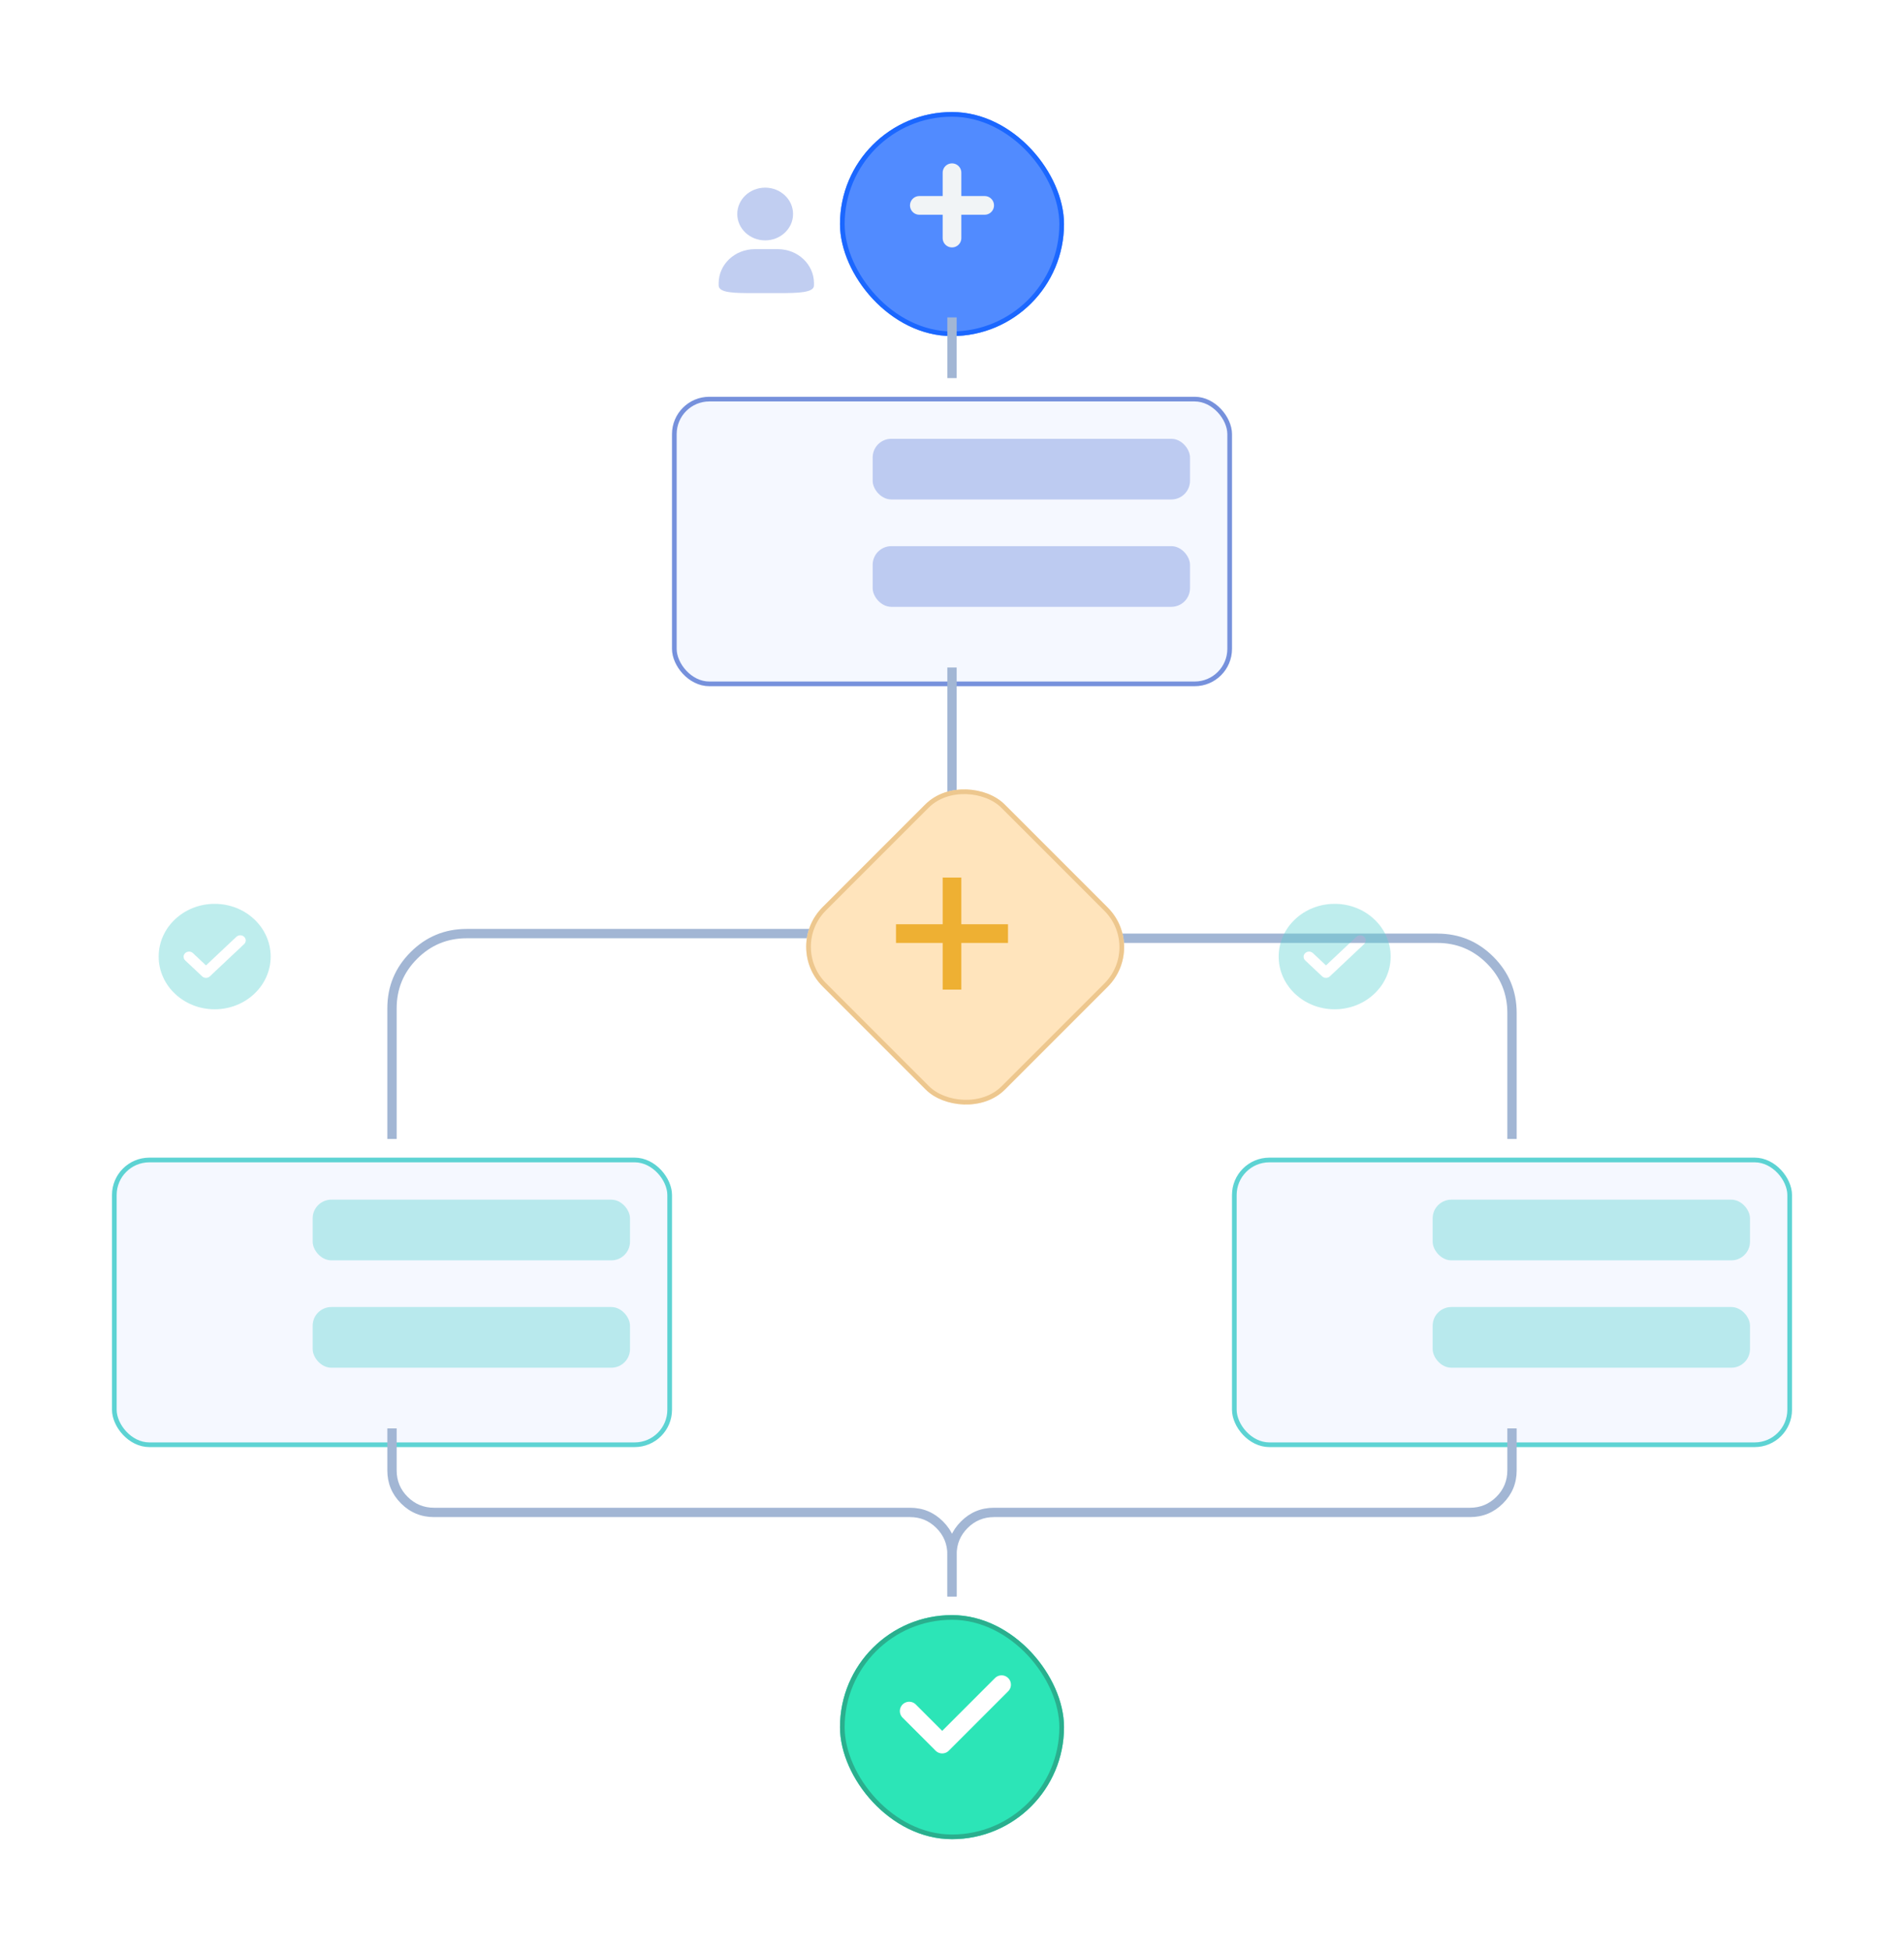 <svg xmlns="http://www.w3.org/2000/svg" xmlns:xlink="http://www.w3.org/1999/xlink" fill="none" version="1.1" width="408"
  height="418" viewBox="0 0 408 418">
  <defs>
    <filter id="master_svg0_450_24267" filterUnits="objectBoundingBox" color-interpolation-filters="sRGB" x="-32"
      y="-28" width="112" height="112">
      <feFlood flood-opacity="0" result="BackgroundImageFix" />
      <feColorMatrix in="SourceAlpha" type="matrix" values="0 0 0 0 0 0 0 0 0 0 0 0 0 0 0 0 0 0 127 0" />
      <feOffset dy="4" dx="0" />
      <feGaussianBlur stdDeviation="8" />
      <feColorMatrix type="matrix"
        values="0 0 0 0 0.088 0 0 0 0 0.291 0 0 0 0 0.417 0 0 0 0.12 0" />
      <feBlend mode="normal" in2="BackgroundImageFix" result="effect1_dropShadow" />
      <feBlend mode="normal" in="SourceGraphic" in2="effect1_dropShadow" result="shape" />
    </filter>
    <filter id="master_svg1_450_24270" filterUnits="objectBoundingBox" color-interpolation-filters="sRGB" x="-32"
      y="-28" width="184" height="126">
      <feFlood flood-opacity="0" result="BackgroundImageFix" />
      <feColorMatrix in="SourceAlpha" type="matrix" values="0 0 0 0 0 0 0 0 0 0 0 0 0 0 0 0 0 0 127 0" />
      <feOffset dy="4" dx="0" />
      <feGaussianBlur stdDeviation="8" />
      <feColorMatrix type="matrix"
        values="0 0 0 0 0.088 0 0 0 0 0.198 0 0 0 0 0.417 0 0 0 0.17 0" />
      <feBlend mode="normal" in2="BackgroundImageFix" result="effect1_dropShadow" />
      <feBlend mode="normal" in="SourceGraphic" in2="effect1_dropShadow" result="shape" />
    </filter>
    <filter id="master_svg2_450_24305" filterUnits="objectBoundingBox" color-interpolation-filters="sRGB" x="-32"
      y="-28" width="112" height="112">
      <feFlood flood-opacity="0" result="BackgroundImageFix" />
      <feColorMatrix in="SourceAlpha" type="matrix" values="0 0 0 0 0 0 0 0 0 0 0 0 0 0 0 0 0 0 127 0" />
      <feOffset dy="4" dx="0" />
      <feGaussianBlur stdDeviation="8" />
      <feColorMatrix type="matrix"
        values="0 0 0 0 0.088 0 0 0 0 0.291 0 0 0 0 0.417 0 0 0 0.12 0" />
      <feBlend mode="normal" in2="BackgroundImageFix" result="effect1_dropShadow" />
      <feBlend mode="normal" in="SourceGraphic" in2="effect1_dropShadow" result="shape" />
    </filter>
    <filter id="master_svg3_450_24301" filterUnits="objectBoundingBox" color-interpolation-filters="sRGB" x="-32"
      y="-28" width="184" height="126">
      <feFlood flood-opacity="0" result="BackgroundImageFix" />
      <feColorMatrix in="SourceAlpha" type="matrix" values="0 0 0 0 0 0 0 0 0 0 0 0 0 0 0 0 0 0 127 0" />
      <feOffset dy="4" dx="0" />
      <feGaussianBlur stdDeviation="8" />
      <feColorMatrix type="matrix"
        values="0 0 0 0 0.088 0 0 0 0 0.198 0 0 0 0 0.417 0 0 0 0.17 0" />
      <feBlend mode="normal" in2="BackgroundImageFix" result="effect1_dropShadow" />
      <feBlend mode="normal" in="SourceGraphic" in2="effect1_dropShadow" result="shape" />
    </filter>
    <filter id="master_svg4_450_24302" filterUnits="objectBoundingBox" color-interpolation-filters="sRGB" x="-32"
      y="-28" width="184" height="126">
      <feFlood flood-opacity="0" result="BackgroundImageFix" />
      <feColorMatrix in="SourceAlpha" type="matrix" values="0 0 0 0 0 0 0 0 0 0 0 0 0 0 0 0 0 0 127 0" />
      <feOffset dy="4" dx="0" />
      <feGaussianBlur stdDeviation="8" />
      <feColorMatrix type="matrix"
        values="0 0 0 0 0.088 0 0 0 0 0.198 0 0 0 0 0.417 0 0 0 0.17 0" />
      <feBlend mode="normal" in2="BackgroundImageFix" result="effect1_dropShadow" />
      <feBlend mode="normal" in="SourceGraphic" in2="effect1_dropShadow" result="shape" />
    </filter>
    <filter id="master_svg5_450_24401" filterUnits="objectBoundingBox" color-interpolation-filters="sRGB" x="-32"
      y="-28" width="119.15" height="119.261">
      <feFlood flood-opacity="0" result="BackgroundImageFix" />
      <feColorMatrix in="SourceAlpha" type="matrix" values="0 0 0 0 0 0 0 0 0 0 0 0 0 0 0 0 0 0 127 0" />
      <feOffset dy="4" dx="0" />
      <feGaussianBlur stdDeviation="8" />
      <feColorMatrix type="matrix"
        values="0 0 0 0 0.088 0 0 0 0 0.291 0 0 0 0 0.417 0 0 0 0.12 0" />
      <feBlend mode="normal" in2="BackgroundImageFix" result="effect1_dropShadow" />
      <feBlend mode="normal" in="SourceGraphic" in2="effect1_dropShadow" result="shape" />
    </filter>
  </defs>
  <g>
    <g filter="url(#master_svg0_450_24267)">
      <rect x="180" y="20" width="48" height="48" rx="24" fill="#518BFF" fill-opacity="1" />
      <rect x="180.5" y="20.5" width="47" height="47" rx="23.5" fill-opacity="0" stroke-opacity="1" stroke="#1B67FF"
        fill="none" stroke-width="1" />
    </g>
    <g filter="url(#master_svg1_450_24270)">
      <rect x="144" y="81" width="120" height="62" rx="8" fill="#F5F8FF" fill-opacity="1" />
      <rect x="144.5" y="81.5" width="119" height="61" rx="7.5" fill-opacity="0" stroke-opacity="1" stroke="#7691DC"
        fill="none" stroke-width="1" />
    </g>
    <g filter="url(#master_svg2_450_24305)">
      <rect x="180" y="342" width="48" height="48" rx="24" fill="#2CE5B7" fill-opacity="1" />
      <rect x="180.5" y="342.5" width="47" height="47" rx="23.5" fill-opacity="0" stroke-opacity="1" stroke="#2AAF8E"
        fill="none" stroke-width="1" />
    </g>
    <g filter="url(#master_svg3_450_24301)">
      <rect x="24" y="244" width="120" height="62" rx="8" fill="#F5F8FF" fill-opacity="1" />
      <rect x="24.5" y="244.5" width="119" height="61" rx="7.5" fill-opacity="0" stroke-opacity="1" stroke="#5DD3D3"
        fill="none" stroke-width="1" />
    </g>
    <g filter="url(#master_svg4_450_24302)">
      <rect x="264" y="244" width="120" height="62" rx="8" fill="#F5F8FF" fill-opacity="1" />
      <rect x="264.5" y="244.5" width="119" height="61" rx="7.5" fill-opacity="0" stroke-opacity="1" stroke="#5DD3D3"
        fill="none" stroke-width="1" />
    </g>
    <g>
      <path d="M205,68L205,81L203,81L203,68L205,68Z" fill="#A2B6D4" fill-opacity="1" />
    </g>
    <g>
      <path d="M205,143L205,171L203,171L203,143L205,143Z" fill="#A2B6D4" fill-opacity="1" />
    </g>
    <g>
      <path
        d="M174,201L100,201Q93.787,201,89.393,205.393Q85,209.787,85,216L85,244L83,244L83,216Q83,208.958,87.979,203.979Q92.958,199,100,199L174,199L174,201Z"
        fill="#A2B6D4" fill-opacity="1" />
    </g>
    <g>
      <path
        d="M236,200L308,200Q315.042,200,320.021,204.979Q325,209.958,325,217L325,244L323,244L323,217Q323,210.787,318.607,206.393Q314.213,202,308,202L236,202L236,200Z"
        fill="#A2B6D4" fill-opacity="1" />
    </g>
    <g>
      <path
        d="M325,306L325,315Q325,319.142,322.071,322.071Q319.142,325,315,325L213,325Q209.686,325,207.343,327.343Q205,329.686,205,333L205,342L203,342L203,333Q203,328.858,205.929,325.929Q208.858,323,213,323L315,323Q318.314,323,320.657,320.657Q323,318.314,323,315L323,306L325,306Z"
        fill="#A2B6D4" fill-opacity="1" />
    </g>
    <g>
      <path
        d="M85,306L85,315Q85,318.314,87.343,320.657Q89.686,323,93,323L195,323Q199.142,323,202.071,325.929Q205,328.858,205,333L205,342L203,342L203,333Q203,329.686,200.657,327.343Q198.314,325,195,325L93,325Q88.858,325,85.929,322.071Q83,319.142,83,315L83,306L85,306Z"
        fill="#A2B6D4" fill-opacity="1" />
    </g>
    <g>
      <g transform="matrix(0.707,-0.707,0.707,0.707,-93.094,175.251)"
        filter="url(#master_svg5_450_24401)">
        <rect x="165" y="200" width="55.15" height="55.261" rx="12" fill="#FFE4BC"
          fill-opacity="1" />
        <rect x="165.5" y="200.5" width="54.15" height="54.261" rx="11.5" fill-opacity="0"
          stroke-opacity="1" stroke="#EDC78E" fill="none" stroke-width="1" />
      </g>
      <g>
        <path
          d="M206,198L206,188L202,188L202,198L192,198L192,202L202,202L202,212L206,212L206,202L216,202L216,198L206,198Z"
          fill-rule="evenodd" fill="#EEB033" fill-opacity="1" />
      </g>
    </g>
    <g style="opacity:0.6;">
      <g>
        <rect x="187" y="94" width="68" height="13" rx="4" fill="#98ADE7" fill-opacity="1" />
      </g>
      <g>
        <rect x="187" y="117" width="68" height="13" rx="4" fill="#98ADE7" fill-opacity="1" />
      </g>
      <g>
        <path
          d="M157.985,45.847C157.985,48.967,160.662,51.495,163.963,51.495C167.265,51.495,169.941,48.966,169.941,45.847C169.941,42.729,167.265,40.2,163.963,40.2C160.663,40.2,157.985,42.728,157.985,45.847ZM154,61.142C154,62.788,157.457,62.791,161.722,62.791L166.704,62.791C170.968,62.791,174.425,62.73,174.425,61.142L174.425,60.672C174.425,56.643,170.969,53.378,166.704,53.378L161.722,53.378C157.457,53.378,154,56.643,154,60.672L154,61.142Z"
          fill="#98ADE7" fill-opacity="1" />
      </g>
    </g>
    <g style="opacity:0.4;">
      <g>
        <rect x="307" y="257" width="68" height="13" rx="4" fill="#5DD3D3" fill-opacity="1" />
      </g>
      <g>
        <rect x="307" y="280" width="68" height="13" rx="4" fill="#5DD3D3" fill-opacity="1" />
      </g>
      <g>
        <path
          d="M286,193.627C279.373,193.627,274,198.684,274,204.922C274,211.16,279.373,216.217,286,216.217C292.628,216.217,298,211.16,298,204.922C298,198.684,292.628,193.627,286,193.627ZM292.313,202.247L284.972,209.157C284.743,209.373,284.443,209.481,284.143,209.481C283.843,209.481,283.543,209.373,283.314,209.157L283.314,209.157L279.687,205.743C279.229,205.312,279.229,204.614,279.687,204.183C280.145,203.752,280.887,203.752,281.344,204.183L284.143,206.818L290.656,200.687C291.114,200.256,291.856,200.256,292.313,200.687C292.771,201.118,292.771,201.816,292.313,202.247Z"
          fill="#5DD3D3" fill-opacity="1" />
      </g>
    </g>
    <g style="opacity:0.4;">
      <g>
        <rect x="67" y="257" width="68" height="13" rx="4" fill="#5DD3D3" fill-opacity="1" />
      </g>
      <g>
        <rect x="67" y="280" width="68" height="13" rx="4" fill="#5DD3D3" fill-opacity="1" />
      </g>
      <g>
        <path
          d="M46,193.627C39.373,193.627,34,198.684,34,204.922C34,211.16,39.373,216.217,46,216.217C52.628,216.217,58,211.16,58,204.922C58,198.684,52.628,193.627,46,193.627ZM52.313,202.247L44.972,209.157C44.743,209.373,44.443,209.481,44.143,209.481C43.843,209.481,43.543,209.373,43.314,209.157L43.314,209.157L39.687,205.743C39.229,205.312,39.229,204.614,39.687,204.183C40.145,203.752,40.887,203.752,41.344,204.183L44.143,206.818L50.656,200.687C51.114,200.256,51.856,200.256,52.313,200.687C52.771,201.118,52.771,201.816,52.313,202.247Z"
          fill="#5DD3D3" fill-opacity="1" />
      </g>
    </g>
    <g>
      <path
        d="M200.484,375.042L200.485,375.043Q200.554,375.112,200.63,375.174Q200.706,375.237,200.788,375.291Q200.869,375.346,200.956,375.392Q201.043,375.439,201.133,375.476Q201.224,375.514,201.318,375.542Q201.412,375.571,201.509,375.59Q201.605,375.609,201.703,375.619Q201.801,375.628,201.899,375.628Q201.997,375.628,202.095,375.619Q202.193,375.609,202.289,375.59Q202.385,375.571,202.479,375.542Q202.573,375.514,202.664,375.476Q202.755,375.439,202.842,375.392Q202.928,375.346,203.01,375.291Q203.092,375.237,203.168,375.174Q203.244,375.112,203.313,375.043Q203.327,375.029,203.34,375.015L216.041,362.314Q216.11,362.245,216.172,362.169Q216.235,362.093,216.289,362.011Q216.344,361.93,216.39,361.843Q216.437,361.756,216.474,361.666Q216.512,361.575,216.54,361.481Q216.569,361.387,216.588,361.29Q216.607,361.194,216.617,361.096Q216.626,360.998,216.626,360.9Q216.626,360.802,216.617,360.704Q216.607,360.606,216.588,360.51Q216.569,360.414,216.54,360.32Q216.512,360.226,216.474,360.135Q216.437,360.044,216.39,359.957Q216.344,359.871,216.289,359.789Q216.235,359.707,216.172,359.631Q216.11,359.555,216.041,359.486Q215.971,359.417,215.895,359.354Q215.819,359.292,215.738,359.237Q215.656,359.183,215.569,359.136Q215.483,359.09,215.392,359.052Q215.301,359.015,215.207,358.986Q215.113,358.958,215.017,358.939Q214.92,358.919,214.823,358.91Q214.725,358.9,214.626,358.9Q214.528,358.9,214.43,358.91Q214.333,358.919,214.236,358.939Q214.14,358.958,214.046,358.986Q213.952,359.015,213.861,359.052Q213.77,359.09,213.684,359.136Q213.597,359.183,213.515,359.237Q213.434,359.292,213.358,359.354Q213.282,359.417,213.212,359.486L201.899,370.8L196.242,365.143Q196.172,365.074,196.097,365.011Q196.021,364.949,195.939,364.894Q195.857,364.84,195.771,364.793Q195.684,364.747,195.593,364.71Q195.502,364.672,195.408,364.643Q195.314,364.615,195.218,364.596Q195.122,364.577,195.024,364.567Q194.926,364.557,194.828,364.557Q194.729,364.557,194.632,364.567Q194.534,364.577,194.438,364.596Q194.341,364.615,194.247,364.643Q194.153,364.672,194.062,364.71Q193.972,364.747,193.885,364.793Q193.798,364.84,193.717,364.894Q193.635,364.949,193.559,365.011Q193.483,365.074,193.414,365.143Q193.344,365.213,193.282,365.289Q193.219,365.364,193.165,365.446Q193.11,365.528,193.064,365.615Q193.018,365.701,192.98,365.792Q192.942,365.883,192.914,365.977Q192.885,366.071,192.866,366.167Q192.847,366.264,192.837,366.361Q192.828,366.459,192.828,366.557Q192.828,366.656,192.837,366.753Q192.847,366.851,192.866,366.948Q192.885,367.044,192.914,367.138Q192.942,367.232,192.98,367.323Q193.018,367.413,193.064,367.5Q193.11,367.587,193.165,367.668Q193.219,367.75,193.282,367.826Q193.344,367.902,193.414,367.972L200.484,375.042Z"
        fill-rule="evenodd" fill="#FFFFFF" fill-opacity="1" />
    </g>
    <g>
      <path
        d="M206,37Q206,36.902,205.99,36.804Q205.981,36.706,205.962,36.61Q205.942,36.513,205.914,36.419Q205.885,36.325,205.848,36.235Q205.81,36.144,205.764,36.057Q205.718,35.971,205.663,35.889Q205.608,35.807,205.546,35.731Q205.484,35.655,205.414,35.586Q205.345,35.516,205.269,35.454Q205.193,35.392,205.111,35.337Q205.029,35.282,204.943,35.236Q204.856,35.19,204.765,35.152Q204.675,35.115,204.581,35.086Q204.487,35.058,204.39,35.038Q204.294,35.019,204.196,35.01Q204.098,35,204,35Q203.902,35,203.804,35.01Q203.706,35.019,203.61,35.038Q203.513,35.058,203.419,35.086Q203.325,35.115,203.235,35.152Q203.144,35.19,203.057,35.236Q202.971,35.282,202.889,35.337Q202.807,35.392,202.731,35.454Q202.655,35.516,202.586,35.586Q202.516,35.655,202.454,35.731Q202.392,35.807,202.337,35.889Q202.282,35.971,202.236,36.057Q202.19,36.144,202.152,36.235Q202.115,36.325,202.086,36.419Q202.058,36.513,202.038,36.61Q202.019,36.706,202.01,36.804Q202,36.902,202,37L202,42L197,42Q196.902,42,196.804,42.01Q196.706,42.019,196.61,42.038Q196.513,42.058,196.419,42.086Q196.325,42.115,196.235,42.152Q196.144,42.19,196.057,42.236Q195.971,42.282,195.889,42.337Q195.807,42.392,195.731,42.454Q195.655,42.516,195.586,42.586Q195.516,42.655,195.454,42.731Q195.392,42.807,195.337,42.889Q195.282,42.971,195.236,43.057Q195.19,43.144,195.152,43.235Q195.115,43.325,195.086,43.419Q195.058,43.513,195.038,43.61Q195.019,43.706,195.01,43.804Q195,43.902,195,44Q195,44.098,195.01,44.196Q195.019,44.294,195.038,44.39Q195.058,44.487,195.086,44.581Q195.115,44.675,195.152,44.765Q195.19,44.856,195.236,44.943Q195.282,45.029,195.337,45.111Q195.392,45.193,195.454,45.269Q195.516,45.345,195.586,45.414Q195.655,45.484,195.731,45.546Q195.807,45.608,195.889,45.663Q195.971,45.718,196.057,45.764Q196.144,45.81,196.235,45.848Q196.325,45.885,196.419,45.914Q196.513,45.942,196.61,45.962Q196.706,45.981,196.804,45.99Q196.902,46,197,46L202,46L202,51Q202,51.098,202.01,51.196Q202.019,51.294,202.038,51.39Q202.058,51.486,202.086,51.581Q202.115,51.675,202.152,51.765Q202.19,51.856,202.236,51.943Q202.282,52.029,202.337,52.111Q202.392,52.193,202.454,52.269Q202.516,52.345,202.586,52.414Q202.655,52.484,202.731,52.546Q202.807,52.608,202.889,52.663Q202.971,52.718,203.057,52.764Q203.144,52.81,203.235,52.848Q203.325,52.885,203.419,52.914Q203.513,52.942,203.61,52.962Q203.706,52.981,203.804,52.99Q203.902,53,204,53Q204.098,53,204.196,52.99Q204.294,52.981,204.39,52.962Q204.487,52.942,204.581,52.914Q204.675,52.885,204.765,52.848Q204.856,52.81,204.943,52.764Q205.029,52.718,205.111,52.663Q205.193,52.608,205.269,52.546Q205.345,52.484,205.414,52.414Q205.484,52.345,205.546,52.269Q205.608,52.193,205.663,52.111Q205.718,52.029,205.764,51.943Q205.81,51.856,205.848,51.765Q205.885,51.675,205.914,51.581Q205.942,51.486,205.962,51.39Q205.981,51.294,205.99,51.196Q206,51.098,206,51L206,46L211,46Q211.098,46,211.196,45.99Q211.294,45.981,211.39,45.962Q211.487,45.942,211.581,45.914Q211.675,45.885,211.765,45.848Q211.856,45.81,211.943,45.764Q212.029,45.718,212.111,45.663Q212.193,45.608,212.269,45.546Q212.345,45.484,212.414,45.414Q212.484,45.345,212.546,45.269Q212.608,45.193,212.663,45.111Q212.718,45.029,212.764,44.943Q212.81,44.856,212.848,44.765Q212.885,44.675,212.914,44.581Q212.942,44.487,212.962,44.39Q212.981,44.294,212.99,44.196Q213,44.098,213,44Q213,43.902,212.99,43.804Q212.981,43.706,212.962,43.61Q212.942,43.513,212.914,43.419Q212.885,43.325,212.848,43.235Q212.81,43.144,212.764,43.057Q212.718,42.971,212.663,42.889Q212.608,42.807,212.546,42.731Q212.484,42.655,212.414,42.586Q212.345,42.516,212.269,42.454Q212.193,42.392,212.111,42.337Q212.029,42.282,211.943,42.236Q211.856,42.19,211.765,42.152Q211.675,42.115,211.581,42.086Q211.487,42.058,211.39,42.038Q211.294,42.019,211.196,42.01Q211.098,42,211,42L206,42L206,37Z"
        fill-rule="evenodd" fill="#F1F4F6" fill-opacity="1" />
    </g>
  </g>
</svg>